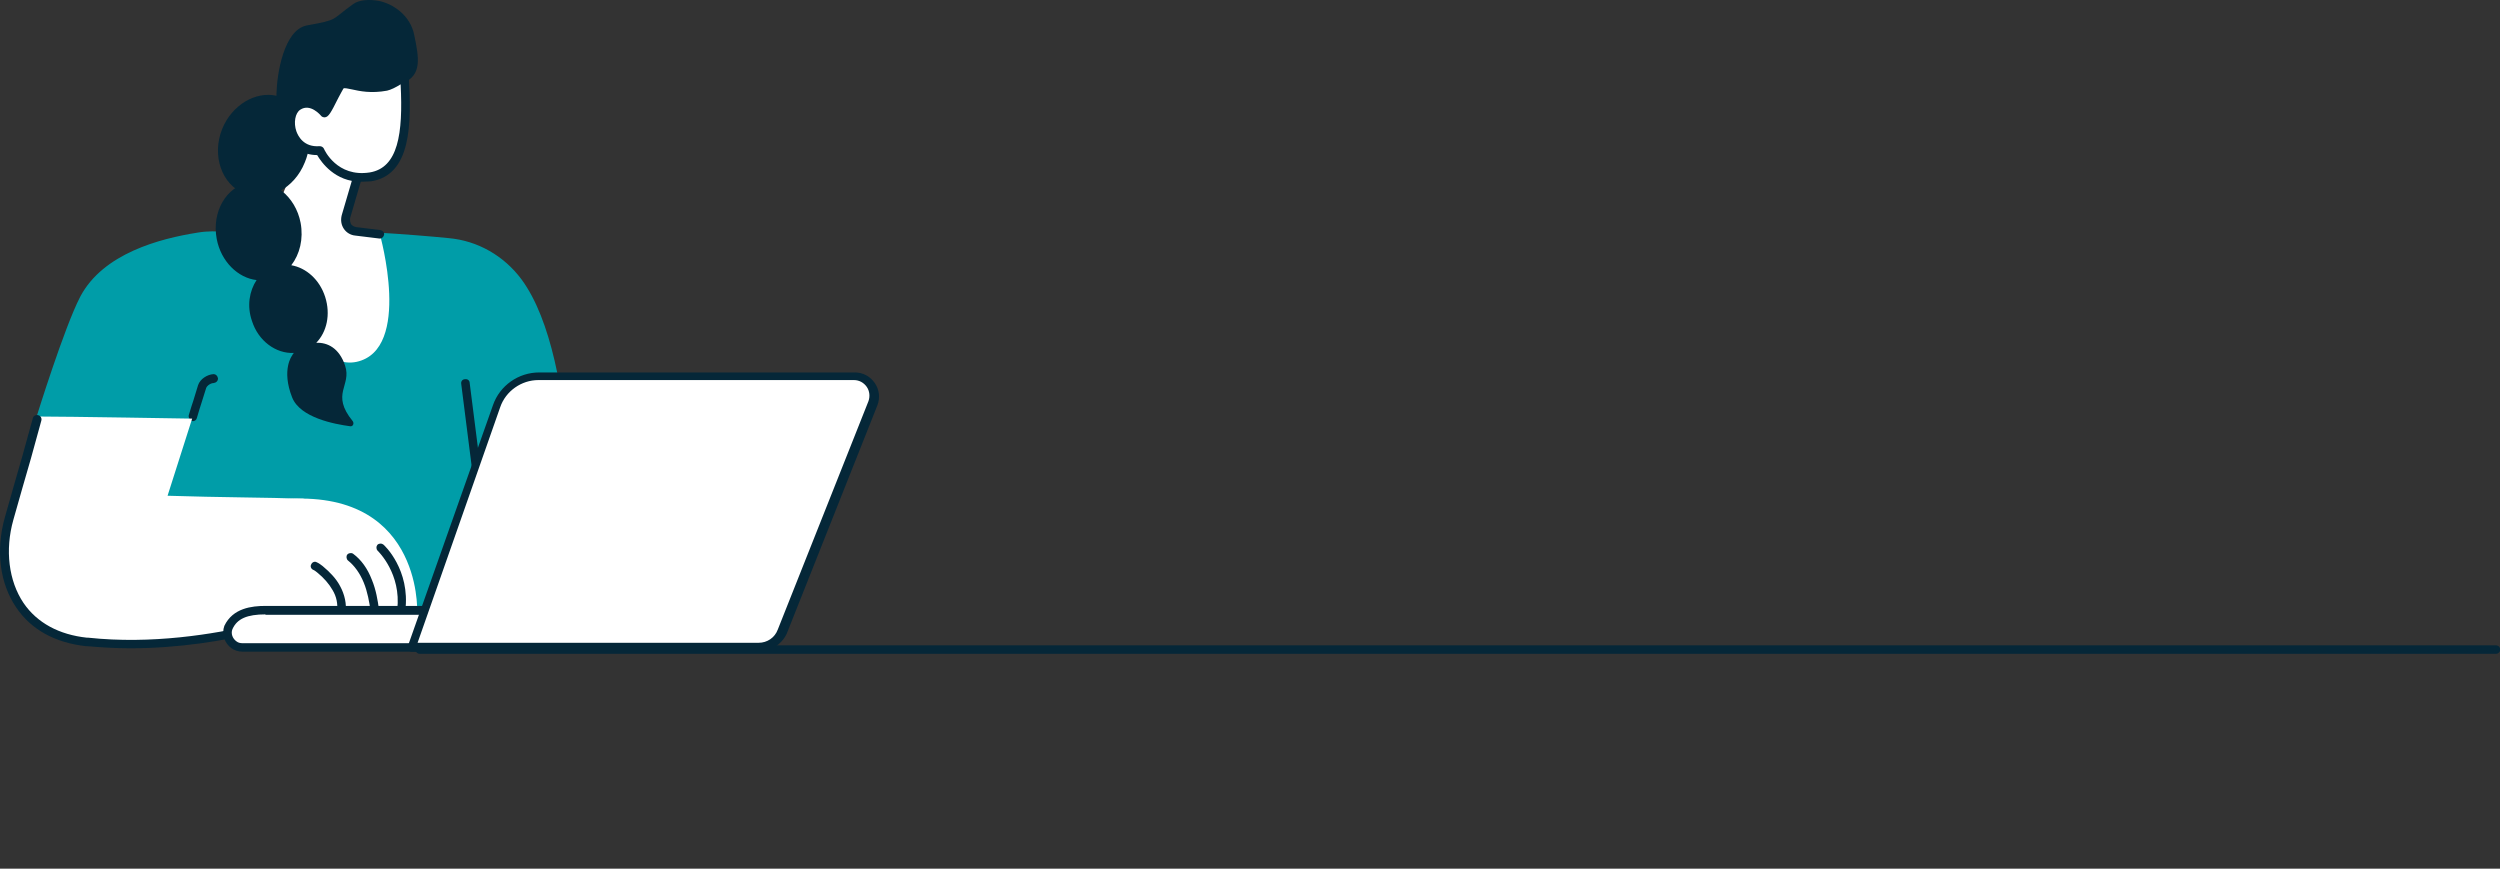 <svg width="590" height="205" viewBox="0 0 590 205" fill="none" xmlns="http://www.w3.org/2000/svg">
<rect x="0" y="0" width="590" height="205" fill="#333333" stroke="none"/>
<g clip-path="url(#clip0_346_388)">
<path d="M123.048 65.896C118.948 60.396 112.748 56.796 105.848 56.196C101.948 55.796 94.548 55.196 89.048 54.896C88.748 55.896 88.348 56.796 87.748 57.696C86.148 60.296 83.648 62.296 80.948 63.596C78.148 64.796 75.048 65.396 72.048 64.996C69.048 64.596 66.248 63.396 64.248 61.196C62.548 59.396 60.548 57.196 60.048 54.896C55.148 55.196 51.348 54.096 46.648 54.896C37.748 56.296 24.348 59.796 18.948 69.996C15.148 77.296 8.648 98.296 8.648 98.296L54.448 144.396L111.248 142.996L134.848 136.596C134.748 136.596 137.248 85.096 123.048 65.896Z" fill="#009DA8"/>
<path d="M45.547 99.396C45.447 99.396 45.346 99.396 45.246 99.296C44.746 99.096 44.447 98.496 44.547 97.996C45.047 96.296 45.346 95.396 45.647 94.496C45.947 93.496 46.246 92.596 46.746 90.896C47.246 89.396 48.947 88.396 50.346 88.296C50.947 88.296 51.346 88.696 51.447 89.296C51.447 89.896 51.047 90.296 50.447 90.396C49.746 90.396 48.846 90.996 48.647 91.596C48.147 93.196 47.846 94.096 47.547 95.096C47.246 95.996 46.947 96.996 46.447 98.696C46.346 99.096 45.947 99.396 45.547 99.396Z" fill="#052738"/>
<path d="M112.947 115.896C112.447 115.896 112.047 115.496 111.947 114.996L108.847 90.596C108.747 89.996 109.147 89.496 109.747 89.496C110.347 89.396 110.847 89.796 110.847 90.396L113.947 114.796C114.047 115.396 113.647 115.896 113.047 115.896C113.047 115.896 113.047 115.896 112.947 115.896Z" fill="#052738"/>
<path d="M78.646 119.296C76.246 119.096 71.546 117.696 71.546 117.696C63.246 117.396 51.846 117.396 39.546 116.996L45.346 98.796C45.346 98.796 15.946 98.296 8.646 98.296C8.646 98.296 2.146 120.096 1.146 127.096C-0.254 136.796 4.746 142.896 4.746 142.896C10.446 152.396 27.546 152.296 37.246 151.996C48.846 151.596 55.246 148.696 68.646 147.296L78.646 119.296Z" fill="white"/>
<path d="M30.747 152.996C27.347 152.996 23.947 152.796 20.547 152.496H20.247C13.047 151.696 7.347 148.596 3.847 143.396C-0.053 137.696 -1.053 129.896 1.147 122.096C1.947 119.296 2.647 116.896 3.247 114.696C4.647 109.896 5.847 105.696 7.747 98.696C7.847 98.196 8.447 97.796 9.047 97.996C9.547 98.096 9.947 98.696 9.747 99.296C7.847 106.296 6.647 110.596 5.247 115.296C4.647 117.496 3.947 119.896 3.147 122.696C1.147 129.796 2.047 137.096 5.547 142.296C8.747 146.996 13.947 149.796 20.547 150.496H20.847C35.747 152.096 50.447 149.696 60.147 147.396C62.547 146.796 65.947 147.496 69.647 148.296C72.747 148.896 75.947 149.596 78.747 149.496C79.347 149.496 79.747 149.896 79.747 150.496C79.747 151.096 79.347 151.496 78.747 151.496C75.747 151.496 72.447 150.896 69.247 150.196C65.747 149.496 62.547 148.896 60.647 149.296C52.947 151.196 42.247 152.996 30.747 152.996Z" fill="#052738"/>
<path d="M52.949 143.696C52.549 146.396 55.349 148.496 57.849 147.396C62.949 145.096 68.549 143.996 74.149 143.996L98.449 144.196C98.449 144.196 99.549 114.196 65.149 117.996C65.149 118.096 55.549 125.696 52.949 143.696Z" fill="white"/>
<path d="M80.548 145.396H80.448C79.848 145.296 79.548 144.796 79.548 144.196C79.748 142.596 79.448 140.796 78.448 139.196C77.648 137.796 76.448 136.396 74.848 135.096C74.548 134.896 74.248 134.596 73.948 134.496C73.448 134.296 73.148 133.696 73.448 133.196C73.648 132.696 74.248 132.396 74.748 132.696C75.248 132.896 75.748 133.296 76.148 133.596C77.948 135.096 79.348 136.596 80.248 138.296C81.348 140.296 81.848 142.596 81.548 144.596C81.448 144.996 81.048 145.396 80.548 145.396Z" fill="#052738"/>
<path d="M88.448 144.996C87.948 144.996 87.548 144.596 87.448 144.096C87.148 142.096 86.748 139.696 85.848 137.496C84.948 135.296 83.648 133.496 82.148 132.296C81.748 131.996 81.648 131.296 81.948 130.896C82.248 130.496 82.948 130.396 83.348 130.696C85.248 132.096 86.748 134.196 87.748 136.796C88.748 139.196 89.148 141.696 89.448 143.896C89.548 144.496 89.148 144.996 88.548 145.096C88.548 144.896 88.448 144.996 88.448 144.996Z" fill="#052738"/>
<path d="M94.75 144.996H94.65C94.05 144.896 93.65 144.396 93.75 143.896C94.75 135.396 89.25 130.096 89.15 129.996C88.75 129.596 88.75 128.996 89.05 128.596C89.45 128.196 90.05 128.196 90.45 128.496C90.75 128.696 96.85 134.496 95.65 144.096C95.65 144.596 95.25 144.996 94.75 144.996Z" fill="#052738"/>
<path d="M72.048 32.797L64.148 52.197C63.748 53.497 62.648 54.397 61.348 54.697H58.348C58.348 54.697 70.948 88.197 84.148 85.397C97.348 82.497 89.648 55.297 89.648 55.297L83.648 54.697C82.248 54.497 81.148 52.897 81.548 51.197L85.148 39.297C85.148 39.197 76.448 34.597 72.048 32.797Z" fill="white"/>
<path d="M97.746 8.196C96.846 3.696 92.846 0.896 89.346 0.196C86.946 -0.204 84.746 -0.004 83.446 0.896C77.946 4.796 80.146 4.596 72.446 5.996C66.946 6.996 65.346 17.596 65.246 22.096C65.246 22.296 65.246 22.396 65.246 22.596C60.246 21.496 54.746 24.796 52.446 30.396C49.946 36.596 52.246 43.496 57.646 45.696C63.046 47.896 69.446 44.596 71.946 38.296C73.046 35.696 73.246 32.896 72.646 30.396C74.846 30.896 76.946 30.496 78.046 28.996C79.546 26.996 80.846 25.396 81.946 24.296C85.546 24.596 95.046 19.596 95.146 19.596C99.546 17.696 98.946 13.896 97.746 8.196Z" fill="#052738"/>
<path d="M75.448 35.497C75.448 35.497 78.748 43.097 87.348 41.697C95.948 40.297 96.148 29.397 95.348 17.797C94.448 18.897 92.348 20.097 91.048 20.397C84.448 21.697 81.348 18.697 80.048 20.397C79.348 21.297 77.048 26.697 76.448 26.797C76.448 26.797 73.448 23.097 70.148 25.197C66.948 27.197 68.148 36.097 75.448 35.497Z" fill="white"/>
<path d="M85.248 42.897C79.048 42.897 75.848 38.297 74.848 36.597C71.548 36.597 68.948 34.897 67.948 31.697C66.948 28.697 67.648 25.497 69.648 24.197C72.248 22.497 74.848 23.797 76.448 25.097C76.948 24.297 77.548 22.997 77.948 22.197C78.648 20.897 79.048 19.997 79.348 19.697C80.348 18.397 81.848 18.697 83.448 19.097C85.248 19.497 87.648 19.997 90.948 19.397C91.948 19.197 93.948 18.097 94.648 17.197C94.948 16.897 95.348 16.697 95.748 16.897C96.148 16.997 96.448 17.397 96.448 17.797C97.148 29.097 97.148 41.297 87.548 42.797C86.748 42.797 85.948 42.897 85.248 42.897ZM76.448 35.097C76.548 35.397 79.548 41.897 87.248 40.697C93.948 39.597 95.148 31.597 94.548 19.897C93.448 20.597 92.248 21.197 91.348 21.397C87.548 22.097 84.848 21.497 83.048 21.097C82.048 20.897 81.248 20.697 81.048 20.897C80.848 21.197 80.348 22.197 79.848 23.097C78.048 26.697 77.548 27.597 76.648 27.697C76.348 27.697 75.948 27.597 75.748 27.297C75.648 27.197 73.248 24.297 70.848 25.897C69.648 26.697 69.248 28.997 69.948 30.997C70.348 32.097 71.648 34.797 75.448 34.497C75.848 34.497 76.248 34.697 76.448 35.097Z" fill="#052738"/>
<path d="M89.646 56.296H89.546L83.846 55.596C82.746 55.496 81.746 54.896 81.146 53.996C80.546 53.096 80.346 51.996 80.646 50.796L83.346 41.596C83.546 41.096 84.046 40.796 84.646 40.896C85.146 41.096 85.446 41.596 85.346 42.196L82.646 51.396C82.546 51.896 82.646 52.496 82.846 52.896C83.146 53.296 83.546 53.496 84.046 53.596L89.746 54.296C90.346 54.396 90.746 54.896 90.646 55.396C90.546 55.896 90.146 56.296 89.646 56.296Z" fill="#052738"/>
<path d="M178.349 152.796H57.249C56.549 152.796 55.849 152.596 55.249 152.196C53.849 151.196 53.349 149.496 53.949 148.096C55.349 145.096 58.349 143.996 62.649 143.996H186.349L184.749 148.396C183.749 150.996 181.149 152.796 178.349 152.796Z" fill="white"/>
<path d="M178.349 153.796H57.249C56.249 153.796 55.349 153.496 54.649 152.996C52.949 151.796 52.249 149.596 52.949 147.696C54.949 143.496 59.449 142.996 62.649 142.996H186.349C186.649 142.996 186.949 143.196 187.149 143.396C187.349 143.696 187.349 143.996 187.249 144.296L185.649 148.696C184.549 151.696 181.549 153.796 178.349 153.796ZM62.649 144.996C58.349 144.996 55.949 145.996 54.849 148.496C54.449 149.496 54.849 150.696 55.849 151.396C56.249 151.696 56.749 151.796 57.249 151.796H178.349C180.749 151.796 182.949 150.296 183.749 148.096L184.849 145.096H62.649V144.996Z" fill="#052738"/>
<path d="M179.051 152.797C181.451 152.797 183.651 151.297 184.551 149.097L205.951 95.097C206.551 93.697 206.351 91.997 205.451 90.797C204.551 89.497 203.151 88.797 201.651 88.797H127.151C122.651 88.797 118.651 91.597 117.151 95.897L97.051 152.797H179.051Z" fill="white"/>
<path d="M179.049 153.796H97.149C96.849 153.796 96.549 153.596 96.349 153.396C96.149 153.096 96.149 152.796 96.249 152.496L116.349 95.597C117.949 90.996 122.349 87.897 127.249 87.897H201.749C203.649 87.897 205.349 88.796 206.449 90.397C207.549 91.996 207.749 93.897 207.049 95.697L185.649 149.596C184.449 152.096 181.849 153.796 179.049 153.796ZM98.549 151.696H179.049C181.049 151.696 182.849 150.496 183.549 148.596L204.949 94.697C205.349 93.597 205.249 92.296 204.549 91.296C203.849 90.296 202.749 89.697 201.549 89.697H127.049C123.049 89.697 119.349 92.296 118.049 96.097L98.549 151.696Z" fill="#052738"/>
<path d="M83.247 99.396C77.947 92.896 83.047 91.096 81.447 86.296C80.047 82.096 77.247 80.796 74.647 80.896C77.147 78.296 78.047 74.196 76.747 70.096C75.447 65.996 72.247 63.196 68.747 62.596C70.747 59.996 71.647 56.396 70.947 52.596C69.747 46.296 64.347 41.996 58.847 42.996C53.347 44.096 49.947 49.996 51.147 56.396C52.147 61.696 56.147 65.596 60.547 66.096C58.847 68.696 58.247 72.196 59.447 75.696C60.947 80.496 65.147 83.496 69.347 83.296C69.147 83.496 69.047 83.696 68.947 83.896C68.947 83.896 66.347 87.196 68.947 93.796C70.847 98.596 78.947 100.096 82.647 100.596C83.247 100.696 83.647 99.996 83.247 99.396Z" fill="#052738"/>
<path d="M589.047 153.297H99.047" stroke="#052738" stroke-width="2" stroke-miterlimit="10" stroke-linecap="round"/>
</g>
<defs>
<clipPath id="clip0_346_388">
<rect width="590" height="188" fill="white"/>
</clipPath>
</defs>
</svg>
